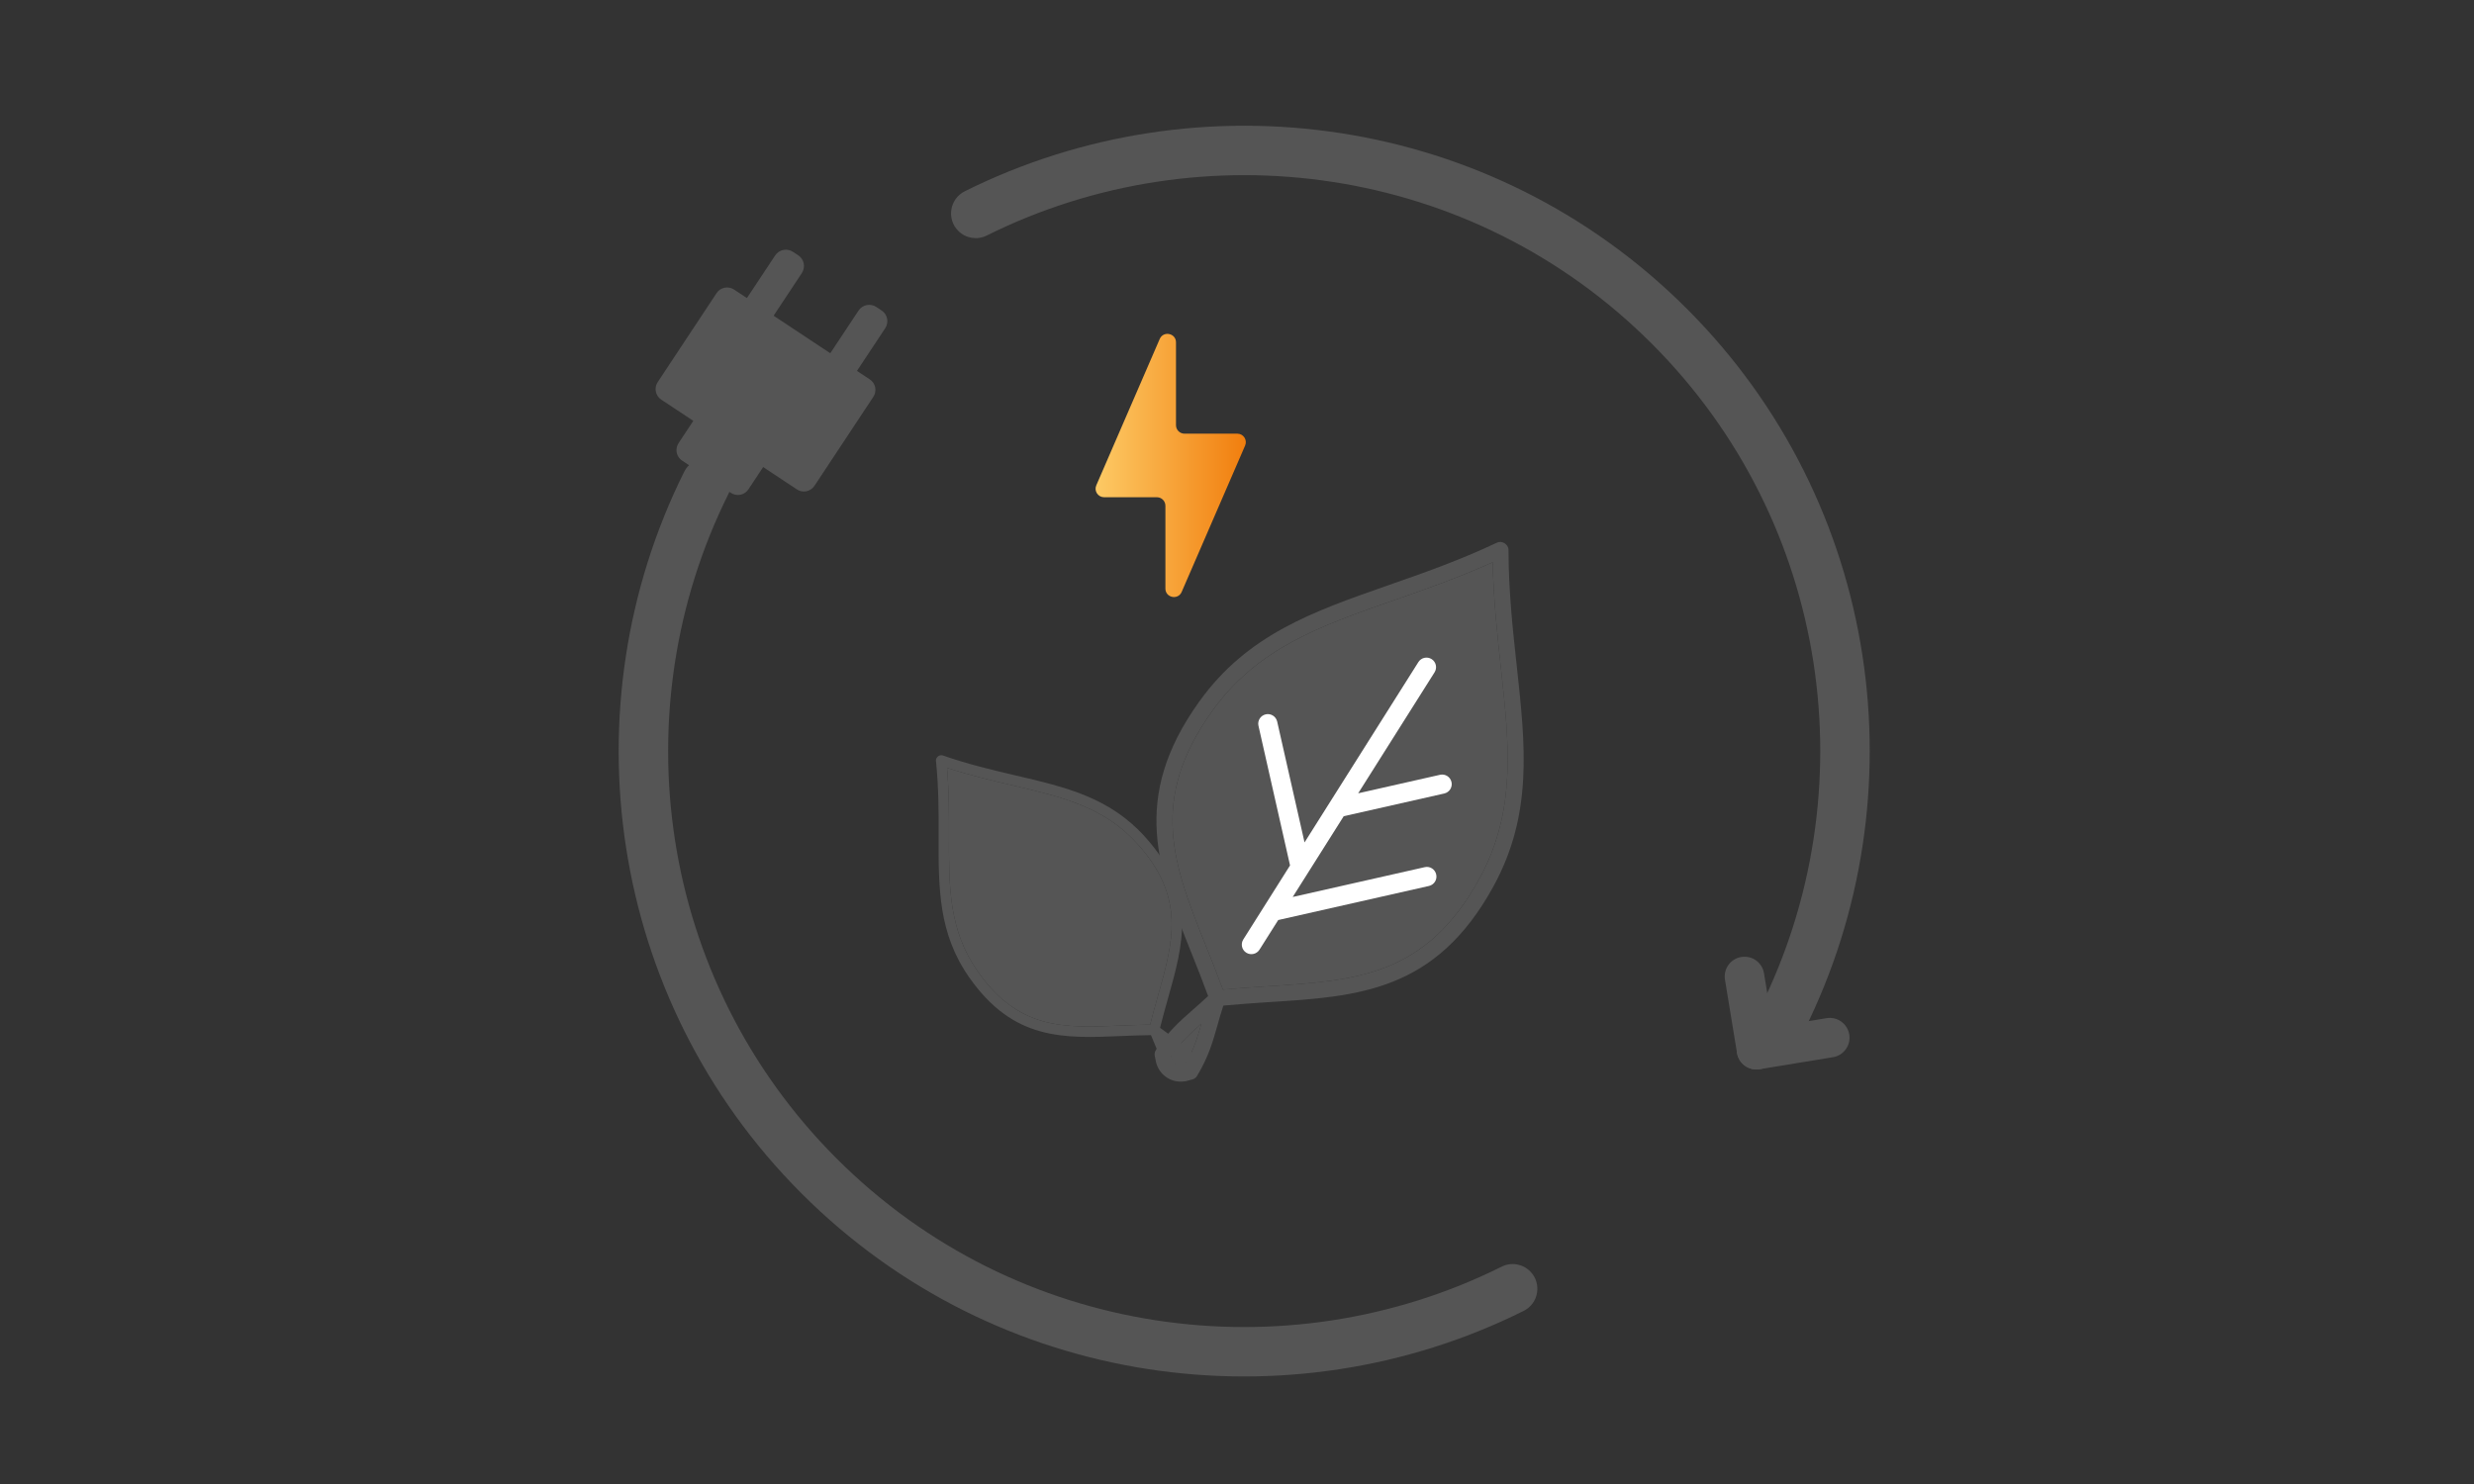 <?xml version="1.0" encoding="utf-8"?>
<!-- Generator: Adobe Illustrator 28.2.0, SVG Export Plug-In . SVG Version: 6.00 Build 0)  -->
<svg version="1.1" id="レイヤー_1" xmlns="http://www.w3.org/2000/svg" xmlns:xlink="http://www.w3.org/1999/xlink" x="0px"
	 y="0px" viewBox="0 0 500 300" style="enable-background:new 0 0 500 300;" xml:space="preserve">
<rect x="0" y="0" width="500" height="300" fill="#333333" stroke="none"/>
<style type="text/css">
	.st0{fill:#FFFFFF;}
	.st1{fill:#555555;}
	.st2{fill:url(#SVGID_1_);}
	.st3{fill:url(#SVGID_00000181778158077811929950000002145697732024045957_);}
	.st4{fill:url(#SVGID_00000050623341480819546590000002899130670482301325_);}
	.st5{fill:url(#SVGID_00000093857203852473490330000017059902668783416964_);}
	.st6{fill:url(#SVGID_00000152982360009613003740000013929322377478788783_);}
	.st7{fill:url(#SVGID_00000101096604214746508110000008848296786333099150_);}
	.st8{fill:url(#SVGID_00000116914481652425431120000002679775353173608606_);}
	.st9{fill:url(#SVGID_00000055675148925040867150000006878391877896903345_);}
	.st10{fill:#FFFFFF;stroke:#555555;stroke-width:7.087;stroke-miterlimit:10;}
	.st11{fill:none;stroke:#555555;stroke-width:2;stroke-miterlimit:10;}
	.st12{fill:url(#SVGID_00000095339129616977375150000018222597257929262237_);}
	.st13{fill-rule:evenodd;clip-rule:evenodd;fill:url(#SVGID_00000133510075111072581470000012815236220775679157_);}
	.st14{fill-rule:evenodd;clip-rule:evenodd;fill:#555555;}
	.st15{fill-rule:evenodd;clip-rule:evenodd;fill:url(#SVGID_00000085218598666503149150000001556914644372367763_);}
	.st16{fill:url(#SVGID_00000167396981360230157070000015628503585313456295_);}
	.st17{fill:url(#SVGID_00000120522773244126036410000009910586019371031216_);}
	.st18{fill:url(#SVGID_00000170253253782745378540000014193067227656729257_);}
	.st19{fill:url(#SVGID_00000178204249199092746980000008960650427456810638_);}
	.st20{fill:url(#SVGID_00000096756244079902166010000010035579764997756301_);}
	.st21{fill:url(#SVGID_00000124847814713399961620000000694101260481734317_);}
	.st22{fill:url(#SVGID_00000010998894060030955130000004565493025231598991_);}
	.st23{fill:url(#SVGID_00000141443305692555444120000006898431717096665784_);}
	.st24{fill:url(#SVGID_00000183222246056983700760000002499482912046484894_);}
	.st25{fill:url(#SVGID_00000178203601744337176400000014388250164965250238_);}
	.st26{fill:url(#SVGID_00000140004627754417220470000016569817796873275817_);}
	.st27{fill:url(#SVGID_00000093861183506453558580000005924165090293711004_);}
	.st28{fill:url(#SVGID_00000142893004526994158640000013852332069637573526_);}
	
		.st29{fill:none;stroke:#000000;stroke-width:6;stroke-linecap:round;stroke-linejoin:round;stroke-miterlimit:10;stroke-dasharray:0,9;}
	.st30{fill:url(#SVGID_00000016045384149278164660000005077563478059607721_);}
	.st31{fill:url(#SVGID_00000171722126210553132640000013340914862352375735_);}
	.st32{fill:url(#SVGID_00000048500854838908794500000015525576899174892970_);}
	.st33{fill:url(#SVGID_00000119797671477180486820000000806485352491528594_);}
	.st34{fill:url(#SVGID_00000155121222041960485090000005330362728541818041_);}
	.st35{fill:url(#SVGID_00000142140359190712970980000003163062960575926657_);}
	.st36{fill:url(#SVGID_00000125564023378687303830000005471206314706874287_);}
	.st37{fill:url(#SVGID_00000040560696830382066140000001903666588607468971_);}
	.st38{fill:url(#SVGID_00000114048040284936274780000009426363789195516342_);}
	.st39{fill:url(#SVGID_00000160167600144488930830000005494992346199569842_);}
	.st40{fill:url(#SVGID_00000083061136474056060150000014267239156400465292_);}
	.st41{fill:url(#SVGID_00000149381440863113420450000013799840799400703893_);}
	.st42{fill:url(#SVGID_00000145746534764691074150000005286515219499652508_);}
	.st43{fill:url(#SVGID_00000067939272255165060940000011700296463839118998_);}
	.st44{fill:url(#SVGID_00000128483056350181095360000010042958177058826155_);}
	.st45{fill:url(#SVGID_00000140002004002199202720000008828497344124841103_);}
	.st46{fill:url(#SVGID_00000088105423636586470900000001856707726249621419_);}
	.st47{fill:url(#SVGID_00000064338056643123927930000001780031876736061883_);}
	.st48{fill:url(#SVGID_00000094598493423628753420000006036010878436918962_);}
	.st49{fill:url(#SVGID_00000150787538108069245930000000546823747806564237_);}
	.st50{fill:#FFFFFF;stroke:#555555;stroke-width:6;stroke-miterlimit:10;}
	.st51{fill:url(#SVGID_00000060026900689984075730000010381133214397553079_);}
	.st52{fill:url(#SVGID_00000088128738014902509320000006897163398593253819_);}
	.st53{fill:url(#SVGID_00000096040143334013933360000012298109390301517983_);}
	.st54{fill:url(#SVGID_00000028323156155417129170000013545831444275899816_);}
	.st55{fill:url(#SVGID_00000008840941877568464070000012364282936517249421_);}
	.st56{fill:url(#SVGID_00000000928439809452446590000006640493965006341544_);}
	.st57{fill:url(#SVGID_00000145049185030535202520000003325783527138180023_);}
	.st58{fill:url(#SVGID_00000178909232489721176690000006574612832748382655_);}
	.st59{fill:url(#SVGID_00000031169175954321945030000003904944597135835807_);}
	.st60{fill:url(#SVGID_00000088132261275685234990000018369244483871216056_);}
	.st61{fill:url(#SVGID_00000073683442258162688710000013536104065677685938_);}
	.st62{fill:url(#SVGID_00000159434094902342968970000009403212429182152370_);}
	.st63{fill:#FFFFFF;stroke:#555555;stroke-width:7;stroke-miterlimit:10;}
	.st64{fill:url(#SVGID_00000171701085331470679820000013211320380043390857_);}
	.st65{fill:url(#SVGID_00000127029762074746750720000004577496300850287763_);}
	.st66{fill:url(#SVGID_00000085940245719392579680000007564016256008984252_);}
	.st67{fill:url(#SVGID_00000082348345318030366280000009782043753523706775_);}
	.st68{fill:url(#SVGID_00000150083090215630875390000002807765690877511837_);}
	.st69{fill:url(#SVGID_00000138543357584297795210000006568016603074416279_);}
	.st70{fill:none;stroke:#555555;stroke-width:6;stroke-linecap:round;stroke-linejoin:round;stroke-dasharray:0,14.107;}
	.st71{fill:#FFFFFF;stroke:#555555;stroke-width:4;stroke-miterlimit:10;}
	.st72{fill:url(#SVGID_00000038381781335776010020000017993319777012910477_);}
	.st73{fill:url(#SVGID_00000104675135099874186580000007638630947394568867_);}
	.st74{fill:url(#SVGID_00000042005002146726674360000008614650173281528243_);}
	.st75{fill:url(#SVGID_00000074428629565109342030000015837987958070199988_);}
	.st76{fill:url(#SVGID_00000020388404570341471200000001198432554968381854_);}
	.st77{fill:url(#SVGID_00000176031319931885347620000008738882106460776328_);}
</style>
<g>
	<g>
		<path class="st1" d="M240.09,215.36c-0.03,0.34-0.19,0.64-0.46,0.86c-0.27,0.21-0.6,0.3-0.94,0.25l-0.27-0.04
			c-1.33-1.83-1.97-3.34-2.7-5.15c1.6,1.13,2.92,2.1,4.39,3.81L240.09,215.36z"/>
		<path class="st1" d="M233.99,201.45c-0.52,1.84-1.05,3.73-1.54,5.69c-2.02,0.03-3.98,0.11-5.89,0.19
			c-11.57,0.49-20.7,0.87-29-11.01c-5.82-8.33-5.79-17.1-5.77-27.25c0.01-4.39,0.02-8.92-0.39-13.85c4.71,1.55,9.11,2.58,13.39,3.58
			c9.88,2.32,18.42,4.32,25.19,11.9C239.62,181.51,237.14,190.31,233.99,201.45z"/>
		<g>
			<path class="st1" d="M231.53,169.3c-7.21-8.08-16.04-10.15-26.27-12.54c-4.68-1.1-9.53-2.23-14.71-4.04
				c-0.68-0.24-1.46,0.38-1.39,1.1c0.56,5.46,0.55,10.44,0.54,15.25c-0.03,10.51-0.05,19.58,6.14,28.46
				c8.96,12.83,19.08,12.4,30.81,11.91c1.93-0.08,3.93-0.16,5.96-0.18c0.39,0.88,0.72,1.68,1.03,2.46c0.86,2.14,1.6,4,3.36,6.33
				c0.17,0.22,0.41,0.37,0.68,0.4l0.7,0.1c0.9,0.13,1.83-0.11,2.54-0.68c0,0,0,0,0,0c0.71-0.56,1.17-1.41,1.25-2.32l0.06-0.71
				c0.02-0.27-0.06-0.55-0.24-0.76c-1.86-2.25-3.49-3.4-5.38-4.73c-0.69-0.48-1.39-0.99-2.16-1.57c0.49-1.97,1.03-3.89,1.55-5.76
				C239.2,190.72,241.95,180.97,231.53,169.3z M240.09,215.36c-0.03,0.34-0.19,0.64-0.46,0.86c-0.27,0.21-0.6,0.3-0.94,0.25
				l-0.27-0.04c-1.33-1.83-1.97-3.34-2.7-5.15c1.6,1.13,2.92,2.1,4.39,3.81L240.09,215.36z M233.99,201.45
				c-0.52,1.84-1.05,3.73-1.54,5.69c-2.02,0.03-3.98,0.11-5.89,0.19c-11.57,0.49-20.7,0.87-29-11.01
				c-5.82-8.33-5.79-17.1-5.77-27.25c0.01-4.39,0.02-8.92-0.39-13.85c4.71,1.55,9.11,2.58,13.39,3.58
				c9.88,2.32,18.42,4.32,25.19,11.9C239.62,181.51,237.14,190.31,233.99,201.45z"/>
		</g>
		<path class="st1" d="M226.11,176.87l-2.06,17.61l-7.76-9.82l1.57-13.41c0.08-0.69-0.41-1.31-1.1-1.39
			c-0.69-0.08-1.31,0.41-1.39,1.1l-1.28,10.91l-11.62-14.7c-0.43-0.54-1.22-0.64-1.77-0.21c-0.54,0.43-0.64,1.22-0.21,1.77
			l17.33,21.92l-16.12-1.89c-0.69-0.08-1.31,0.41-1.39,1.1c-0.08,0.69,0.41,1.31,1.1,1.39l18.62,2.18l7.11,9
			c0.43,0.54,1.22,0.64,1.77,0.21c0.54-0.43,0.64-1.22,0.21-1.77l-2.85-3.61l2.35-20.11c0.08-0.69-0.41-1.31-1.1-1.39
			C226.81,175.69,226.19,176.18,226.11,176.87z"/>
	</g>
	<g>
		<path class="st1" d="M239.1,215.38c-0.51,0.13-1.04,0.05-1.48-0.23c-0.45-0.28-0.75-0.72-0.85-1.24l-0.08-0.41
			c1.98-2.87,3.85-4.57,6.11-6.57c-0.82,2.9-1.56,5.32-3.3,8.35L239.1,215.38z"/>
		<path class="st1" d="M256.22,199.38c-2.94,0.19-5.98,0.38-9.07,0.67c-1.07-2.92-2.2-5.74-3.3-8.48
			c-6.64-16.58-11.89-29.68,1.16-47.86c9.15-12.74,21.92-17.2,36.71-22.37c6.4-2.23,12.99-4.54,19.96-7.68
			c0.16,7.64,0.92,14.58,1.65,21.32c1.7,15.57,3.17,29.02-4.4,42.76C288.13,197.34,274.05,198.24,256.22,199.38z"/>
		<g>
			<path class="st1" d="M301.76,179.31c8.06-14.63,6.54-28.55,4.78-44.67c-0.81-7.38-1.64-15.01-1.67-23.49
				c0-1.11-1.31-1.93-2.31-1.46c-7.66,3.62-14.91,6.15-21.92,8.6c-15.31,5.35-28.53,9.96-38.27,23.54
				c-14.08,19.62-8.26,34.13-1.53,50.94c1.11,2.77,2.25,5.64,3.32,8.58c-1.08,1.02-2.08,1.91-3.06,2.76
				c-2.68,2.35-4.99,4.39-7.48,8.14c-0.23,0.35-0.32,0.79-0.24,1.2l0.21,1.07c0.27,1.38,1.1,2.6,2.29,3.35c0,0,0,0,0,0
				c1.19,0.75,2.65,0.98,4.01,0.63l1.06-0.27c0.41-0.11,0.76-0.37,0.98-0.73c2.32-3.86,3.16-6.83,4.13-10.26
				c0.35-1.25,0.72-2.54,1.18-3.95c3.11-0.3,6.19-0.5,9.17-0.7C274.5,201.45,290.11,200.46,301.76,179.31z M239.1,215.38
				c-0.51,0.13-1.04,0.05-1.48-0.23c-0.45-0.28-0.75-0.72-0.85-1.24l-0.08-0.41c1.98-2.87,3.85-4.57,6.11-6.57
				c-0.82,2.9-1.56,5.32-3.3,8.35L239.1,215.38z M256.22,199.38c-2.94,0.19-5.98,0.38-9.07,0.67c-1.07-2.92-2.2-5.74-3.3-8.48
				c-6.64-16.58-11.89-29.68,1.16-47.86c9.15-12.74,21.92-17.2,36.71-22.37c6.4-2.23,12.99-4.54,19.96-7.68
				c0.16,7.64,0.92,14.58,1.65,21.32c1.7,15.57,3.17,29.02-4.4,42.76C288.13,197.34,274.05,198.24,256.22,199.38z"/>
		</g>
		<path class="st0" d="M287.95,175.3l-26.69,6.03L271.57,165l20.32-4.59c1.04-0.24,1.7-1.27,1.46-2.32
			c-0.24-1.04-1.27-1.7-2.32-1.46l-16.54,3.74l15.44-24.46c0.57-0.91,0.3-2.1-0.6-2.67c-0.91-0.57-2.1-0.3-2.67,0.6l-23.01,36.46
			l-5.53-24.43c-0.24-1.04-1.27-1.7-2.32-1.46c-1.04,0.24-1.7,1.27-1.46,2.32l6.38,28.22l-9.45,14.97c-0.57,0.91-0.3,2.1,0.6,2.67
			c0.91,0.57,2.1,0.3,2.67-0.6l3.79-6l30.47-6.89c1.04-0.24,1.7-1.27,1.46-2.32C290.03,175.72,288.99,175.06,287.95,175.3z"/>
	</g>
	<g>
		<g>
			<path class="st1" d="M309.24,257c-1.51-1.51-3.83-1.9-5.74-0.94c-43.61,21.73-98.11,14.46-134.41-21.85s-43.58-90.8-21.85-134.41
				c0.96-1.92,0.57-4.23-0.94-5.74v0c-2.42-2.42-6.5-1.74-8.03,1.32c-23.57,47.34-15.66,106.5,23.74,145.9s98.56,47.32,145.9,23.74
				C310.99,263.5,311.66,259.42,309.24,257L309.24,257z"/>
			<path class="st1" d="M193.67,46.68L193.67,46.68c1.51,1.51,3.83,1.9,5.74,0.94c43.61-21.73,98.11-14.46,134.41,21.85
				s43.58,90.8,21.85,134.41c-0.96,1.92-0.57,4.23,0.94,5.74v0c2.42,2.42,6.5,1.74,8.03-1.32c23.57-47.34,15.66-106.5-23.74-145.9
				s-98.56-47.32-145.9-23.74C191.93,40.18,191.25,44.26,193.67,46.68z"/>
		</g>
		<g>
			<path class="st1" d="M161.06,98.94l-27.42-18.15c-1.18-0.78-1.5-2.36-0.72-3.54l11.9-17.99c0.78-1.18,2.36-1.5,3.54-0.72
				l27.42,18.15c1.18,0.78,1.5,2.36,0.72,3.54l-11.9,17.99C163.82,99.39,162.24,99.72,161.06,98.94z"/>
			<path class="st1" d="M147.72,99.64l-9.86-6.52c-1.18-0.78-1.5-2.36-0.72-3.54l5.55-8.39c0.78-1.18,2.36-1.5,3.54-0.72l9.86,6.52
				c1.18,0.78,1.5,2.36,0.72,3.54l-5.55,8.39C150.48,100.09,148.9,100.42,147.72,99.64z"/>
			<g>
				<path class="st1" d="M152.39,65.09l-1.06-0.7c-1.2-0.79-1.52-2.4-0.73-3.6l6.06-9.15c0.79-1.2,2.4-1.52,3.6-0.73l1.06,0.7
					c1.2,0.79,1.52,2.4,0.73,3.6l-6.06,9.15C155.19,65.55,153.58,65.88,152.39,65.09z"/>
				<path class="st1" d="M169.24,76.24l-1.06-0.7c-1.2-0.79-1.52-2.4-0.73-3.6l6.06-9.15c0.79-1.2,2.4-1.52,3.6-0.73l1.06,0.7
					c1.2,0.79,1.52,2.4,0.73,3.6l-6.06,9.15C172.05,76.7,170.44,77.03,169.24,76.24z"/>
			</g>
		</g>
		<g>
			<path class="st1" d="M355.64,216.15L355.64,216.15c-2.18,0.36-4.24-1.12-4.59-3.3l-2.43-14.8c-0.36-2.18,1.12-4.24,3.3-4.59l0,0
				c2.18-0.36,4.24,1.12,4.59,3.3l2.43,14.8C359.3,213.73,357.82,215.79,355.64,216.15z"/>
			<path class="st1" d="M351.05,212.85L351.05,212.85c-0.36-2.18,1.12-4.24,3.3-4.59l14.8-2.43c2.18-0.36,4.24,1.12,4.59,3.3l0,0
				c0.36,2.18-1.12,4.24-3.3,4.59l-14.8,2.43C353.46,216.51,351.4,215.03,351.05,212.85z"/>
		</g>
	</g>
	<linearGradient id="SVGID_1_" gradientUnits="userSpaceOnUse" x1="221.415" y1="94.092" x2="251.775" y2="94.092">
		<stop  offset="0" style="stop-color:#FDCA65"/>
		<stop  offset="1" style="stop-color:#F17E0E"/>
	</linearGradient>
	<path class="st2" d="M221.56,98.12l12.82-29.59c0.74-1.71,3.29-1.18,3.29,0.68v16.74c0,0.95,0.77,1.72,1.72,1.72h10.68
		c1.23,0,2.06,1.26,1.57,2.4l-12.82,29.59c-0.74,1.71-3.29,1.18-3.29-0.68v-16.74c0-0.95-0.77-1.72-1.72-1.72h-10.68
		C221.9,100.51,221.07,99.25,221.56,98.12z"/>
</g>
</svg>
